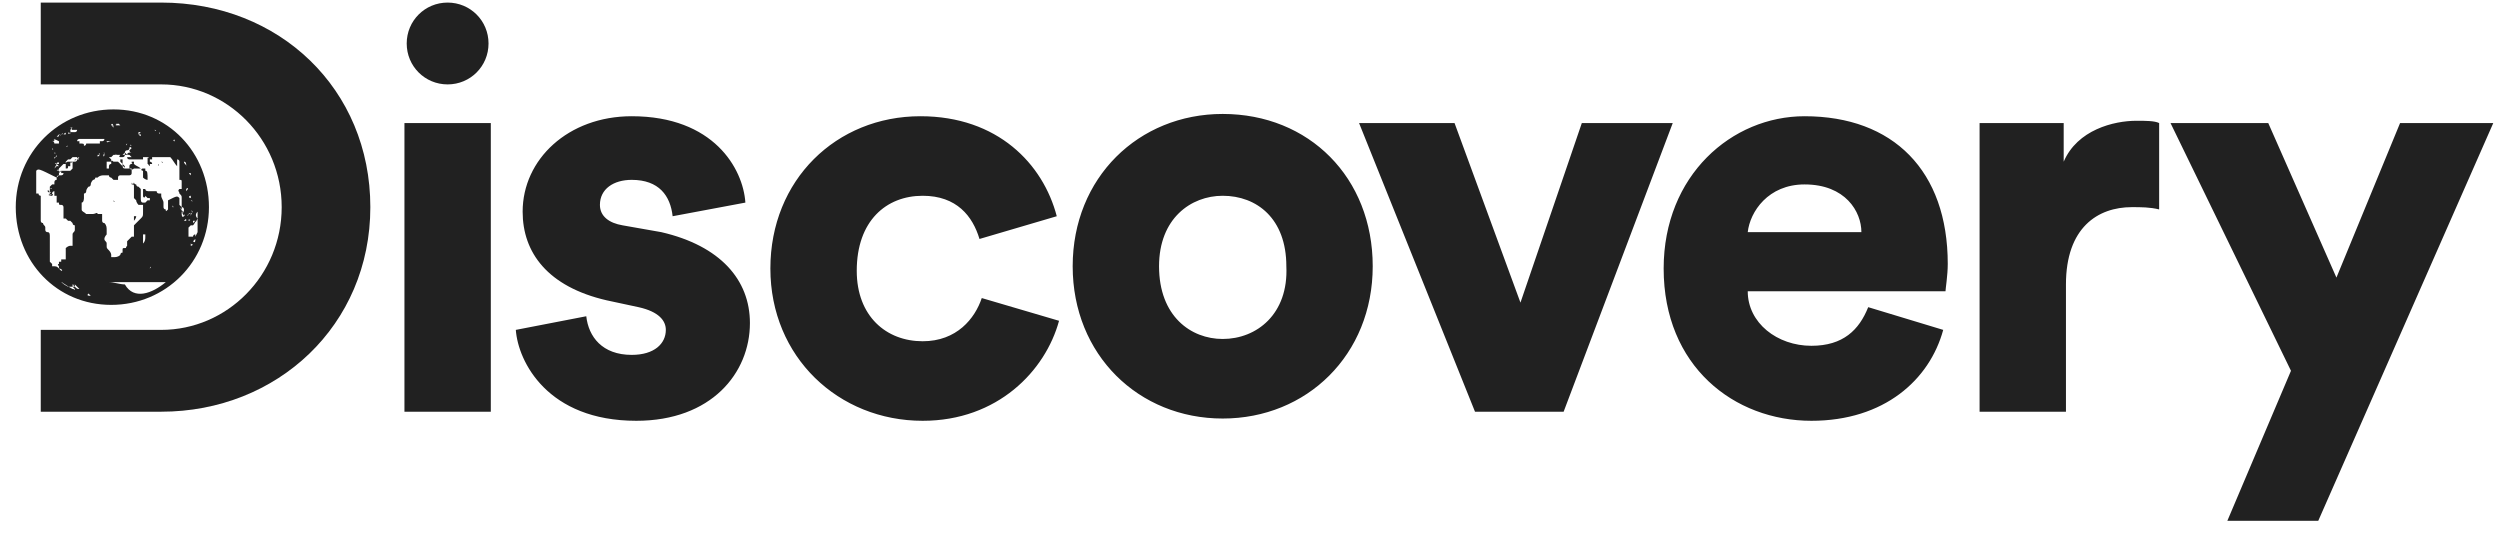 <svg width="126" height="27" viewBox="0 0 126 27" fill="none" xmlns="http://www.w3.org/2000/svg">
<path fill-rule="evenodd" clip-rule="evenodd" d="M25.997 16.626C26.112 18.23 27.601 21.208 32.069 21.208C35.849 21.208 37.796 18.803 37.796 16.282C37.796 14.106 36.307 12.388 33.329 11.7L31.381 11.357C30.694 11.242 30.236 10.898 30.236 10.326C30.236 9.524 30.923 9.065 31.839 9.065C33.214 9.065 33.787 9.867 33.901 10.898L37.567 10.211C37.453 8.493 35.963 5.858 31.839 5.858C28.632 5.858 26.341 8.034 26.341 10.669C26.341 12.731 27.601 14.45 30.579 15.137L32.183 15.481C33.214 15.71 33.558 16.168 33.558 16.626C33.558 17.314 32.985 17.886 31.839 17.886C30.35 17.886 29.663 16.97 29.548 15.939L25.997 16.626ZM46.502 9.867C48.221 9.867 49.023 10.898 49.366 12.044L53.261 10.898C52.574 8.264 50.283 5.858 46.388 5.858C42.149 5.858 38.827 9.065 38.827 13.533C38.827 18.001 42.264 21.208 46.502 21.208C50.283 21.208 52.689 18.688 53.376 16.168L49.481 15.022C49.137 16.053 48.221 17.199 46.502 17.199C44.67 17.199 43.18 15.939 43.18 13.648C43.18 11.127 44.67 9.867 46.502 9.867ZM61.624 5.743C57.385 5.743 54.063 8.951 54.063 13.419C54.063 17.886 57.385 21.094 61.624 21.094C65.862 21.094 69.185 17.886 69.185 13.419C69.185 8.951 65.977 5.743 61.624 5.743ZM61.624 17.084C60.02 17.084 58.416 15.939 58.416 13.419C58.416 11.013 60.02 9.867 61.624 9.867C63.342 9.867 64.832 11.013 64.832 13.419C64.946 15.824 63.342 17.084 61.624 17.084ZM84.306 6.202H79.724L76.631 15.252L73.309 6.202H68.497L74.34 20.75H78.807L84.306 6.202ZM94.158 15.481C93.7 16.626 92.898 17.428 91.294 17.428C89.576 17.428 88.086 16.282 88.086 14.679H98.053C98.053 14.564 98.167 13.877 98.167 13.304C98.167 8.607 95.418 5.858 90.95 5.858C87.284 5.858 83.848 8.836 83.848 13.533C83.848 18.459 87.399 21.208 91.294 21.208C94.96 21.208 97.251 19.146 97.938 16.626L94.158 15.481ZM88.086 11.7C88.201 10.669 89.117 9.295 90.95 9.295C93.012 9.295 93.814 10.669 93.814 11.7H88.086ZM108.821 6.202C108.592 6.087 108.134 6.087 107.675 6.087C106.53 6.087 104.697 6.545 104.01 8.149V6.202H99.771V20.75H104.124V14.335C104.124 11.471 105.728 10.44 107.446 10.44C107.905 10.44 108.363 10.44 108.821 10.555V6.202ZM116.84 26.249L125.661 6.202H120.964L117.756 13.991L114.32 6.202H109.394L115.465 18.688L112.258 26.249H116.84ZM20.384 20.75H24.737V6.202H20.384V20.75ZM20.498 2.192C20.498 3.338 21.415 4.254 22.56 4.254C23.706 4.254 24.622 3.338 24.622 2.192C24.622 1.047 23.706 0.13 22.56 0.13C21.415 0.13 20.498 1.047 20.498 2.192Z" fill="#212121"/>
<path fill-rule="evenodd" clip-rule="evenodd" d="M18.665 10.44C18.665 16.397 13.968 20.75 8.126 20.75H2.054V16.626H8.126C11.448 16.626 14.197 13.877 14.197 10.44C14.197 7.003 11.448 4.254 8.126 4.254H2.054V0.13H8.126C14.082 0.13 18.665 4.483 18.665 10.44ZM2.169 10.097C2.054 10.097 2.054 10.097 2.169 10.097C2.169 10.211 2.169 10.211 2.169 10.097ZM2.169 8.607C2.169 8.493 2.169 8.493 2.169 8.607V8.607ZM2.971 13.533C2.971 13.419 2.971 13.419 2.971 13.533V13.533ZM5.72 10.097C5.72 10.211 5.834 10.211 5.72 10.097C5.834 10.211 5.834 10.211 5.72 10.097ZM5.033 10.44C5.033 10.555 5.033 10.555 5.033 10.44V10.44ZM6.98 10.669C6.98 10.784 6.98 10.784 6.98 10.669V10.669ZM6.865 11.471C6.865 11.586 6.865 11.586 6.865 11.586V11.471C6.865 11.586 6.865 11.586 6.865 11.471ZM6.178 7.347C6.178 7.233 6.178 7.233 6.178 7.347V7.347ZM5.72 7.462C5.834 7.462 5.834 7.462 5.72 7.462V7.462ZM1.94 7.805C2.054 7.805 2.054 7.805 1.94 7.805V7.805ZM6.407 7.233C6.293 7.233 6.293 7.233 6.407 7.233C6.293 7.347 6.293 7.347 6.407 7.233C6.407 7.347 6.293 7.347 6.407 7.233ZM6.751 11.127C6.865 11.127 6.865 11.127 6.751 11.127C6.865 11.013 6.865 11.013 6.751 11.127C6.865 11.013 6.865 10.898 6.865 10.898H6.751C6.751 11.013 6.751 11.013 6.751 11.127ZM3.772 7.233C3.887 7.118 3.887 7.118 3.772 7.233C3.772 7.118 3.772 7.118 3.772 7.233ZM3.887 7.003C3.887 6.889 3.887 6.889 3.887 7.003V7.003ZM3.772 6.889C3.658 6.889 3.658 6.889 3.772 6.889V6.889ZM3.314 7.92C3.314 8.034 3.314 8.034 3.314 7.92V7.92ZM3.658 6.545C3.772 6.545 3.772 6.545 3.658 6.545V6.545ZM3.772 6.431C3.772 6.545 3.772 6.545 3.772 6.431V6.431ZM3.429 8.034C3.543 7.92 3.543 7.92 3.429 8.034V8.034ZM3.772 7.805C3.887 7.805 3.887 7.805 3.772 7.805V7.805ZM2.856 8.493C2.971 8.378 2.971 8.378 2.856 8.493V8.493ZM2.971 8.034C2.856 8.034 2.856 8.034 2.971 8.034V8.034ZM2.856 8.264C2.856 8.149 2.856 8.149 2.856 8.264C2.971 8.264 2.971 8.264 2.971 8.264C2.971 8.149 2.971 8.149 2.856 8.264C2.971 8.149 2.856 8.149 2.856 8.264C2.741 8.264 2.741 8.149 2.856 8.264C2.741 8.264 2.741 8.264 2.856 8.264ZM2.856 8.264L2.741 8.493C2.741 8.493 2.741 8.493 2.856 8.378C2.856 8.378 2.856 8.378 2.856 8.264C2.971 8.378 2.971 8.378 2.971 8.378C2.856 8.378 2.856 8.378 2.856 8.264C2.971 8.264 2.971 8.264 2.971 8.264H2.856ZM2.971 7.462C2.971 7.347 2.971 7.347 2.971 7.462V7.462ZM2.741 7.576C2.627 7.691 2.627 7.691 2.741 7.576V7.576ZM2.627 7.462C2.627 7.576 2.627 7.576 2.627 7.462C2.627 7.576 2.741 7.576 2.627 7.462C2.741 7.462 2.741 7.462 2.627 7.462ZM2.741 7.691C2.741 7.805 2.741 7.805 2.741 7.691C2.741 7.805 2.856 7.691 2.741 7.691C2.856 7.691 2.856 7.691 2.741 7.691ZM2.741 7.92C2.627 7.92 2.627 7.92 2.741 7.92C2.741 7.805 2.741 7.805 2.741 7.92ZM2.856 7.805C2.856 7.92 2.856 7.92 2.741 7.92C2.741 8.034 2.741 8.034 2.856 7.805ZM2.627 7.347C2.741 7.347 2.741 7.347 2.627 7.347V7.347ZM8.126 8.149C8.24 8.149 8.24 8.149 8.126 8.149C8.24 8.149 8.24 8.264 8.126 8.149ZM7.782 7.003C7.782 6.889 7.782 6.889 7.782 7.003V7.003ZM8.011 8.264C7.896 8.264 7.896 8.264 8.011 8.264C7.896 8.378 8.011 8.378 8.011 8.264ZM8.011 8.264C8.126 8.264 8.126 8.264 8.011 8.264V8.264ZM10.531 10.44C10.531 13.19 8.355 15.366 5.605 15.366C2.856 15.366 0.794 13.19 0.794 10.44C0.794 7.691 2.971 5.514 5.72 5.514C8.469 5.514 10.531 7.691 10.531 10.44ZM9.729 10.326C9.729 10.211 9.729 10.211 9.729 10.326V10.326ZM9.729 10.669C9.615 10.555 9.615 10.669 9.729 10.669C9.615 10.669 9.615 10.669 9.729 10.669C9.615 10.784 9.615 10.898 9.615 10.898C9.615 10.898 9.615 10.898 9.615 10.784C9.615 10.784 9.615 10.784 9.615 10.669C9.615 10.784 9.615 10.784 9.729 10.669C9.615 10.784 9.615 10.784 9.729 10.669C9.729 10.555 9.729 10.555 9.729 10.669ZM9.615 11.013C9.615 11.127 9.615 11.127 9.615 11.013V11.013ZM9.5 11.013C9.5 11.127 9.5 11.127 9.5 11.013V11.013ZM9.5 10.784C9.615 10.669 9.615 10.784 9.5 10.784C9.5 10.669 9.5 10.669 9.5 10.669V10.784C9.386 10.898 9.386 10.898 9.5 10.784C9.5 10.898 9.386 10.898 9.5 10.784C9.5 10.898 9.5 10.898 9.5 10.784ZM9.157 10.669C9.157 10.784 9.157 10.784 9.157 10.784C9.157 10.784 9.157 11.013 9.271 10.898C9.271 10.898 9.271 10.898 9.271 10.784C9.271 10.898 9.271 10.898 9.157 10.669C9.271 10.784 9.271 10.784 9.157 10.669C9.271 10.784 9.271 10.669 9.157 10.669C9.157 10.555 9.157 10.555 9.157 10.555L9.042 10.44C9.042 10.44 9.157 10.555 9.157 10.669ZM9.157 10.898C9.157 10.784 9.157 10.784 9.157 10.898V10.898ZM9.271 11.127C9.386 11.127 9.386 11.127 9.386 11.127C9.386 11.013 9.386 11.013 9.271 11.127C9.271 11.013 9.271 11.013 9.271 11.127ZM9.271 10.898C9.271 10.784 9.386 10.784 9.271 10.898V10.898ZM9.386 11.013C9.5 11.013 9.5 11.013 9.386 11.013V11.013ZM9.271 8.149C9.271 8.264 9.386 8.264 9.386 8.378C9.386 8.493 9.386 8.493 9.386 8.493V8.378C9.386 8.264 9.386 8.149 9.271 8.149C9.271 8.034 9.271 8.034 9.271 8.149ZM9.386 9.524C9.386 9.638 9.386 9.638 9.386 9.638C9.5 9.524 9.5 9.409 9.386 9.524ZM9.615 10.211C9.615 10.326 9.615 10.326 9.615 10.211V10.211ZM9.615 10.211C9.615 10.097 9.615 10.097 9.615 10.211C9.729 10.211 9.729 10.211 9.615 10.211ZM9.615 10.211C9.729 10.211 9.729 10.211 9.615 10.211V10.211ZM9.5 11.127C9.615 11.013 9.615 11.127 9.5 11.127C9.5 11.013 9.615 11.013 9.5 11.127ZM9.615 10.097C9.729 10.097 9.729 10.211 9.615 10.097C9.729 10.211 9.729 10.211 9.615 10.097ZM9.615 9.982C9.615 9.867 9.615 9.867 9.615 9.867C9.5 9.867 9.5 9.982 9.615 9.982C9.5 9.982 9.5 9.982 9.615 9.982ZM9.615 8.836C9.615 8.722 9.615 8.722 9.615 8.722C9.5 8.722 9.5 8.722 9.615 8.836C9.5 8.951 9.5 8.951 9.615 8.836C9.5 8.836 9.5 8.836 9.615 8.836C9.615 8.951 9.615 8.951 9.615 8.951C9.615 8.951 9.615 8.951 9.615 9.065C9.615 9.065 9.615 9.065 9.615 8.951C9.615 8.951 9.615 8.951 9.615 8.836ZM9.5 8.607C9.5 8.493 9.5 8.493 9.5 8.607V8.607ZM8.813 7.118C8.927 7.233 8.927 7.233 8.813 7.118V7.118ZM8.813 7.118C8.698 7.003 8.813 7.003 8.813 7.118C8.698 7.003 8.698 7.118 8.813 7.118ZM8.011 6.66C8.011 6.774 8.126 6.774 8.011 6.66V6.66ZM7.782 6.545C7.782 6.66 7.782 6.66 7.782 6.545C7.896 6.545 7.896 6.66 7.782 6.545ZM6.98 6.431C7.095 6.431 7.095 6.431 6.98 6.431V6.431ZM6.98 6.774C6.98 6.889 6.98 6.889 6.98 6.774H7.095C7.095 6.889 7.095 6.889 6.98 6.774L7.095 6.66C7.095 6.66 7.095 6.66 7.209 6.66C7.209 6.66 7.209 6.66 7.095 6.66C6.98 6.66 6.98 6.66 6.98 6.66C6.98 6.66 6.98 6.66 6.98 6.774C6.865 6.774 6.865 6.774 6.98 6.774ZM6.751 6.316C6.751 6.431 6.751 6.431 6.751 6.316V6.316ZM5.834 6.316C5.949 6.316 6.064 6.316 6.064 6.316C5.949 6.202 5.949 6.202 5.834 6.316C5.949 6.202 5.834 6.202 5.834 6.316C5.72 6.202 5.72 6.202 5.834 6.316ZM5.605 6.316C5.72 6.316 5.72 6.431 5.605 6.316C5.72 6.431 5.72 6.431 5.72 6.431H5.834C5.834 6.431 5.834 6.431 5.72 6.431C5.72 6.202 5.605 6.202 5.605 6.316ZM5.262 7.805C5.376 7.805 5.376 7.805 5.262 7.805C5.262 7.691 5.262 7.691 5.147 7.691V7.576C5.147 7.576 5.147 7.576 5.147 7.691C5.147 7.691 5.147 7.691 5.262 7.691C5.147 7.92 5.262 7.92 5.262 7.805ZM5.033 7.805C4.918 7.691 5.033 7.691 5.033 7.805C4.918 7.805 4.918 7.805 4.918 7.805C4.918 7.92 4.918 7.92 5.033 7.805ZM5.033 7.576C5.147 7.462 5.147 7.462 5.033 7.576C5.033 7.462 5.033 7.462 5.033 7.576ZM5.605 7.118C5.491 7.003 5.491 7.003 5.605 7.118C5.491 7.118 5.491 7.118 5.491 7.118H5.376C5.376 7.233 5.491 7.118 5.605 7.118ZM4.574 6.202C4.689 6.202 4.689 6.202 4.574 6.202V6.202ZM3.543 6.545C3.543 6.545 3.543 6.545 3.658 6.545C3.658 6.545 3.658 6.545 3.543 6.545C3.543 6.66 3.543 6.66 3.543 6.545C3.543 6.66 3.543 6.66 3.658 6.66C3.772 6.66 3.772 6.66 3.772 6.66C3.772 6.66 3.887 6.66 3.887 6.545H4.002C4.002 6.545 4.002 6.545 4.116 6.545C4.002 6.545 3.772 6.545 3.772 6.545H3.658C3.658 6.545 3.658 6.545 3.543 6.545C3.658 6.431 3.658 6.431 3.543 6.545C3.658 6.431 3.658 6.431 3.658 6.431H3.543C3.658 6.545 3.658 6.545 3.543 6.545C3.543 6.431 3.543 6.431 3.543 6.545ZM3.429 6.66C3.429 6.774 3.429 6.774 3.543 6.66C3.543 6.774 3.543 6.774 3.429 6.66ZM3.2 6.774C3.2 6.66 3.2 6.66 3.2 6.774V6.774ZM3.2 6.774C3.314 6.774 3.314 6.774 3.2 6.774C3.314 6.774 3.314 6.774 3.314 6.774C3.314 6.66 3.314 6.66 3.2 6.774ZM3.2 6.889C3.085 6.889 3.085 6.889 3.2 6.889C3.2 7.003 3.2 7.003 3.2 6.889C3.314 6.889 3.314 6.889 3.2 6.889ZM3.2 6.774C3.2 6.889 3.2 6.889 3.2 6.774V6.774ZM3.085 6.774C3.2 6.66 3.2 6.774 3.085 6.774V6.774ZM2.971 6.774C2.971 6.889 2.971 6.889 2.971 6.774C3.085 6.889 3.085 6.889 2.971 6.774C3.085 6.889 3.085 6.774 2.971 6.774ZM2.971 6.889C2.856 6.889 2.856 6.889 2.971 6.889V6.889ZM2.856 6.889C2.971 6.889 2.971 6.889 2.856 6.889C2.971 6.889 2.971 6.889 2.971 6.774C2.971 6.774 2.971 6.774 2.856 6.889ZM2.627 7.118C2.741 7.118 2.741 7.118 2.627 7.118C2.741 7.118 2.741 7.118 2.741 7.003C2.856 7.003 2.741 7.003 2.627 7.118H2.741C2.856 7.118 2.856 7.118 2.627 7.118C2.741 7.118 2.741 7.118 2.627 7.118C2.741 7.118 2.741 7.233 2.741 7.233H2.856H2.971C2.971 7.233 2.971 7.233 2.971 7.118C2.741 7.003 2.741 7.003 2.627 7.118ZM2.971 13.533C3.085 13.533 3.085 13.533 2.971 13.533C3.085 13.648 3.085 13.648 2.971 13.533C3.085 13.648 3.085 13.648 3.085 13.648C3.2 13.648 3.085 13.533 2.971 13.533C3.085 13.533 3.085 13.533 2.971 13.533C2.971 13.419 2.971 13.419 2.971 13.419C2.971 13.419 2.856 13.304 2.971 13.304V13.19C3.085 13.19 3.085 13.19 3.085 13.19V13.075C3.085 13.075 3.085 13.075 3.2 13.075H3.314C3.314 13.075 3.314 13.075 3.314 12.96V12.846C3.314 12.846 3.314 12.846 3.314 12.731V12.617V12.502C3.314 12.502 3.429 12.388 3.543 12.388H3.658C3.658 12.388 3.658 12.388 3.658 12.273C3.658 12.273 3.658 12.273 3.658 12.159V12.044V11.929C3.658 11.815 3.658 11.815 3.658 11.815C3.658 11.7 3.772 11.7 3.772 11.586V11.471V11.357C3.772 11.357 3.658 11.357 3.658 11.242C3.543 11.127 3.543 11.127 3.543 11.127H3.429C3.429 11.127 3.429 11.127 3.314 11.013C3.314 11.013 3.314 11.013 3.2 11.013V10.898C3.2 10.898 3.2 10.898 3.2 10.784C3.2 10.784 3.2 10.784 3.2 10.669C3.2 10.669 3.2 10.669 3.2 10.555V10.44C3.2 10.44 3.2 10.326 3.085 10.326C2.971 10.326 2.971 10.326 2.971 10.211V10.097C2.971 10.097 2.971 10.097 2.971 10.211C2.971 10.211 2.971 10.211 2.856 10.211C2.856 10.211 2.856 10.211 2.856 10.097C2.856 10.097 2.856 10.097 2.856 9.982C2.856 9.867 2.856 9.867 2.856 9.867C2.856 9.867 2.856 9.867 2.741 9.867C2.627 9.867 2.627 9.867 2.741 9.867C2.741 9.867 2.741 9.867 2.741 9.753C2.741 9.753 2.741 9.753 2.741 9.638C2.741 9.638 2.627 9.638 2.627 9.753C2.627 9.753 2.627 9.867 2.512 9.867C2.512 9.867 2.398 9.867 2.512 9.753C2.512 9.638 2.512 9.638 2.512 9.524V9.409L2.627 9.295H2.741C2.741 9.295 2.741 9.295 2.741 9.409C2.741 9.409 2.741 9.409 2.741 9.524C2.741 9.524 2.741 9.409 2.741 9.295C2.741 9.295 2.741 9.295 2.741 9.18C2.741 9.18 2.741 9.065 2.856 9.065V8.951C2.856 8.951 2.856 8.836 2.971 8.836C2.971 8.836 2.971 8.836 3.085 8.836C3.085 8.836 3.2 8.836 3.2 8.722C3.2 8.722 3.2 8.722 3.085 8.722C3.085 8.722 3.085 8.722 3.085 8.607C3.085 8.607 2.971 8.607 2.971 8.722L3.085 8.607C3.085 8.607 3.085 8.607 3.2 8.607C3.2 8.607 3.2 8.607 3.314 8.607C3.429 8.607 3.429 8.607 3.429 8.607H3.543C3.543 8.607 3.543 8.607 3.658 8.493C3.658 8.493 3.658 8.493 3.658 8.378V8.264C3.658 8.264 3.658 8.264 3.658 8.149C3.658 8.149 3.543 8.264 3.543 8.149C3.543 8.149 3.543 8.149 3.543 8.034C3.543 8.034 3.543 8.034 3.543 8.149V8.264V8.378C3.543 8.378 3.543 8.378 3.429 8.378C3.429 8.493 3.429 8.493 3.314 8.493C3.314 8.493 3.314 8.493 3.314 8.378C3.314 8.264 3.314 8.264 3.314 8.264C3.314 8.264 3.314 8.264 3.314 8.149L3.429 8.034C3.429 8.034 3.429 8.034 3.543 8.034L3.658 7.92C3.658 7.92 3.658 7.92 3.772 7.92H3.887V8.034H4.002C4.002 8.034 3.887 8.034 4.002 7.92C4.002 7.92 3.887 7.92 3.887 8.034C3.887 8.034 3.772 8.034 3.772 8.149C3.772 8.149 3.772 8.149 3.772 8.264V8.149C3.772 8.149 3.887 8.149 3.887 8.034H3.772C3.772 8.034 3.772 8.034 3.772 8.149H3.658H3.543C3.543 8.149 3.543 8.149 3.429 8.149C3.429 8.149 3.314 8.149 3.314 8.264C3.314 8.264 3.314 8.264 3.2 8.264L3.085 8.378L2.971 8.493C2.971 8.493 2.971 8.493 2.856 8.607C2.856 8.607 2.971 8.607 2.971 8.493C2.971 8.493 2.856 8.607 2.971 8.607V8.722C2.971 8.722 2.971 8.722 2.971 8.836C2.971 8.836 2.971 8.836 2.856 8.951C1.94 8.493 1.94 8.493 1.825 8.607V8.722C1.825 8.722 1.825 8.722 1.825 8.836V8.951C1.825 8.951 1.825 8.951 1.825 9.065V9.18C1.825 9.18 1.825 9.18 1.825 9.295V9.409C1.825 9.409 1.825 9.409 1.825 9.295V9.18C1.825 9.18 1.825 9.18 1.825 9.065V8.951C1.825 8.951 1.825 8.951 1.825 8.836C1.825 8.836 1.825 8.836 1.825 8.951V9.065V9.18V9.295C1.825 9.409 1.825 9.409 1.825 9.524V9.638C1.825 9.638 1.825 9.638 1.825 9.753C1.825 9.753 1.825 9.753 1.94 9.753C1.94 9.753 1.94 9.867 2.054 9.867C2.054 9.867 2.054 9.867 2.054 9.982V10.097C2.054 10.097 2.054 10.097 2.054 10.211V10.097C2.054 10.097 2.054 10.097 2.054 10.211C2.054 10.326 2.054 10.44 2.054 10.555C2.054 10.555 2.054 10.669 2.054 10.784C2.054 10.784 2.054 10.784 2.054 10.898C2.054 10.898 2.054 11.013 2.054 11.127C2.054 11.127 2.054 11.242 2.169 11.242C2.169 11.357 2.283 11.357 2.283 11.471V11.586C2.283 11.586 2.283 11.7 2.398 11.7C2.512 11.7 2.512 11.815 2.512 11.929C2.512 12.044 2.512 12.159 2.512 12.273V12.388C2.512 12.388 2.512 12.388 2.512 12.502C2.512 12.502 2.512 12.617 2.512 12.731V12.846C2.512 12.846 2.512 12.846 2.512 12.96C2.512 12.96 2.512 12.96 2.512 13.075C2.512 13.075 2.512 13.075 2.512 13.19C2.512 13.19 2.512 13.19 2.627 13.304C2.627 13.304 2.627 13.304 2.627 13.419C2.856 13.419 2.856 13.419 2.971 13.533ZM1.94 7.805C1.94 7.92 1.94 7.92 1.94 7.805V7.805ZM3.658 7.003C3.658 7.118 3.658 7.118 3.658 7.003V7.003ZM3.429 7.347C3.429 7.233 3.429 7.233 3.429 7.347V7.347ZM3.429 7.347C3.314 7.347 3.314 7.462 3.429 7.347V7.347ZM3.887 8.149C3.772 8.264 3.772 8.264 3.887 8.149C3.887 8.264 3.887 8.264 3.887 8.149ZM3.887 8.034C3.887 7.92 3.887 7.92 3.887 8.034C3.772 8.034 3.772 8.034 3.887 8.034ZM3.658 8.034C3.543 8.034 3.543 8.034 3.658 8.034C3.658 8.149 3.658 8.149 3.658 8.034ZM2.856 9.867C2.741 9.867 2.741 9.867 2.856 9.867V9.867ZM2.512 9.753C2.627 9.753 2.627 9.753 2.512 9.753C2.512 9.638 2.627 9.638 2.512 9.753C2.512 9.638 2.398 9.524 2.398 9.638C2.398 9.638 2.398 9.638 2.512 9.753C2.512 9.638 2.398 9.638 2.512 9.753C2.512 9.638 2.512 9.638 2.512 9.753ZM2.512 9.867C2.398 9.753 2.512 9.753 2.512 9.867V9.867ZM2.627 9.524C2.512 9.409 2.512 9.524 2.627 9.524V9.524ZM2.512 9.867C2.627 9.867 2.627 9.867 2.627 9.867C2.741 9.753 2.627 9.753 2.512 9.867C2.627 9.867 2.627 9.753 2.512 9.867C2.627 9.753 2.512 9.753 2.512 9.867ZM3.887 14.22C3.772 14.22 3.772 14.22 3.887 14.22V14.22ZM3.772 14.45C3.658 14.45 3.658 14.45 3.772 14.45C3.887 14.45 3.887 14.45 3.772 14.45C3.772 14.335 3.772 14.335 3.772 14.335C3.658 14.335 3.658 14.335 3.772 14.45ZM3.314 13.533C3.429 13.533 3.429 13.533 3.314 13.533V13.533ZM3.085 14.22C3.2 14.22 3.2 14.335 3.085 14.22V14.22ZM4.002 14.564C3.887 14.45 3.887 14.45 3.887 14.45L3.772 14.335H3.658C3.658 14.335 3.658 14.335 3.658 14.45C3.658 14.45 3.658 14.45 3.543 14.45C3.429 14.45 3.429 14.45 3.429 14.45C3.2 14.335 3.085 14.22 3.085 14.22C3.314 14.335 3.429 14.45 3.658 14.564C3.772 14.564 3.772 14.679 3.772 14.564L3.658 14.45H3.772C3.887 14.564 3.887 14.564 4.002 14.564ZM4.231 7.347C4.345 7.347 4.345 7.347 4.231 7.347C4.345 7.347 4.345 7.233 4.345 7.233C4.345 7.233 4.345 7.233 4.46 7.233C4.46 7.233 4.46 7.233 4.574 7.233H4.46H4.689C4.689 7.233 4.803 7.233 4.918 7.233H5.033V7.118H5.147C5.147 7.118 5.262 7.118 5.262 7.003H5.147C5.147 7.003 5.147 7.003 5.033 7.003C5.033 7.003 5.033 7.003 4.918 7.003C4.803 7.003 4.689 7.003 4.689 7.003C4.689 7.003 4.689 7.003 4.574 7.003H4.46C4.46 7.003 4.46 7.003 4.345 7.003C4.231 7.003 4.231 7.003 4.231 7.003H4.002C4.002 7.003 3.887 7.003 3.887 7.118C3.887 7.118 3.887 7.118 3.772 7.118C3.658 7.118 3.658 7.118 3.658 7.118H3.772C3.772 7.118 3.772 7.118 3.887 7.118C4.002 7.118 4.002 7.118 4.002 7.118C4.002 7.118 4.002 7.118 4.002 7.233C4.231 7.233 4.231 7.233 4.231 7.347ZM4.574 14.908C4.46 14.908 4.46 14.908 4.574 14.908L4.46 14.793C4.345 14.908 4.46 14.908 4.574 14.908ZM4.574 13.762C4.46 13.648 4.46 13.648 4.574 13.762V13.762ZM8.355 14.22C8.24 14.22 8.24 14.22 8.24 14.22C8.24 14.22 8.24 14.22 8.126 14.22H8.011C8.011 14.22 8.011 14.22 7.896 14.22C7.896 14.22 7.896 14.22 7.782 14.22C7.782 14.22 7.782 14.22 7.667 14.22H7.553H7.438H7.324C7.324 14.22 7.324 14.22 7.209 14.22H7.095C6.98 14.22 6.865 14.22 6.865 14.22H6.751H6.636C6.636 14.22 6.636 14.22 6.522 14.22C6.407 14.22 6.407 14.22 6.407 14.22C6.293 14.22 6.293 14.22 6.178 14.22H5.949H5.834H5.72C5.605 14.22 5.376 14.22 5.376 14.22H5.491C5.72 14.22 6.064 14.335 6.293 14.335C6.751 15.137 7.667 14.793 8.355 14.22ZM7.209 12.044C7.209 12.273 7.209 12.273 7.209 12.273C7.324 12.159 7.324 12.044 7.324 11.929V11.815C7.324 11.815 7.324 11.815 7.209 11.815C7.209 11.815 7.209 11.815 7.209 12.044C7.209 11.929 7.209 11.929 7.209 12.044ZM7.553 13.533C7.667 13.419 7.667 13.419 7.553 13.533C7.553 13.419 7.667 13.419 7.553 13.533ZM8.698 10.326V10.44C8.813 10.44 8.698 10.44 8.698 10.326ZM9.042 9.982V10.097V10.211C9.042 10.326 9.042 10.326 9.042 10.326L9.157 10.44C9.157 10.555 9.157 10.669 9.271 10.669C9.271 10.669 9.271 10.669 9.271 10.555C9.271 10.555 9.271 10.44 9.157 10.44C9.157 10.44 9.157 10.44 9.157 10.326C9.157 10.326 9.157 10.326 9.157 10.211C9.157 10.211 9.157 10.211 9.157 10.097C9.157 10.097 9.157 10.097 9.157 9.982C9.157 9.867 9.157 9.867 9.042 9.753C9.042 9.638 8.927 9.638 9.042 9.524C9.042 9.524 9.042 9.524 9.157 9.524V9.409C9.157 9.295 9.157 9.295 9.157 9.295V9.18C9.157 9.065 9.157 9.065 9.042 9.065C9.042 9.065 9.042 9.065 9.042 8.951V8.836V8.722C9.042 8.722 9.042 8.722 9.042 8.607C9.042 8.607 9.042 8.607 9.042 8.493C9.042 8.378 9.042 8.378 9.042 8.264V8.149C9.042 8.034 8.927 8.034 8.927 8.034C8.927 7.92 8.927 7.92 8.927 7.92V8.034V8.149V8.264V8.378C8.813 8.264 8.698 8.034 8.584 7.92H8.469C8.469 7.92 8.469 7.92 8.355 7.92H8.24H8.126C8.126 7.92 8.126 7.92 8.011 7.92C7.896 7.92 7.782 7.92 7.782 7.92H7.667C7.667 7.92 7.667 7.92 7.667 8.034C7.667 8.034 7.667 8.034 7.553 8.034C7.553 8.034 7.553 8.034 7.553 8.149C7.553 8.149 7.667 8.149 7.667 8.264C7.667 8.264 7.667 8.264 7.553 8.264H7.438C7.438 8.264 7.438 8.264 7.438 8.149C7.438 8.149 7.438 8.149 7.438 8.034C7.438 8.034 7.438 8.034 7.438 7.92C7.438 8.034 7.553 7.92 7.438 7.92H7.324H7.209C7.209 7.92 7.209 7.92 7.209 8.034C7.209 8.034 7.209 8.034 7.095 8.034H6.98H6.865C6.865 8.034 6.865 8.034 6.751 8.034H6.636C6.636 8.034 6.636 8.034 6.522 8.034C6.522 8.034 6.407 8.034 6.407 7.92C6.407 7.92 6.407 7.92 6.522 7.92C6.636 7.92 6.636 7.92 6.636 7.92C6.636 7.92 6.636 7.92 6.522 7.805C6.407 7.805 6.407 7.805 6.293 7.691L6.178 7.805C6.178 7.805 6.178 7.805 6.064 7.805C6.064 7.805 5.949 7.92 6.064 7.92C6.064 7.92 6.064 7.92 6.178 7.92C6.178 7.92 6.293 7.92 6.293 7.805C6.293 7.805 6.293 7.805 6.293 7.691C6.293 7.691 6.293 7.576 6.407 7.576C6.407 7.576 6.522 7.576 6.522 7.462C6.522 7.462 6.522 7.347 6.636 7.462C6.522 7.576 6.522 7.576 6.522 7.576C6.522 7.576 6.522 7.691 6.636 7.691H6.751C6.751 7.691 6.751 7.691 6.636 7.691C6.522 7.691 6.522 7.691 6.522 7.691C6.522 7.691 6.407 7.691 6.407 7.805C6.407 7.805 6.407 7.805 6.293 7.805C6.293 7.805 6.293 7.805 6.178 7.805H6.064C6.064 7.805 6.064 7.805 5.949 7.805C5.834 7.805 5.834 7.805 5.834 7.691C5.834 7.805 5.834 7.805 5.834 7.805C5.72 7.805 5.72 7.805 5.72 7.805C5.72 7.805 5.72 7.805 5.605 7.92H5.491L5.605 8.034V8.149C5.605 8.149 5.605 8.149 5.491 8.149H5.376C5.376 8.149 5.376 8.149 5.376 8.264V8.378C5.376 8.378 5.376 8.378 5.376 8.493C5.376 8.493 5.376 8.493 5.491 8.493V8.378C5.491 8.378 5.491 8.264 5.605 8.264C5.605 8.264 5.605 8.264 5.605 8.149C5.605 8.149 5.605 8.034 5.72 8.149C5.72 8.149 5.72 8.149 5.834 8.149H5.949C5.949 8.149 5.949 8.149 6.064 8.264L6.178 8.378C6.293 8.378 6.293 8.493 6.293 8.493C6.293 8.493 6.293 8.493 6.293 8.378L6.178 8.264C6.178 8.264 6.178 8.264 6.064 8.149V8.034C6.064 8.034 6.064 8.034 6.178 8.034C6.178 8.034 6.178 8.034 6.178 8.149V8.264V8.378C6.178 8.378 6.178 8.493 6.293 8.493H6.407C6.407 8.493 6.407 8.493 6.522 8.493H6.636V8.607V8.722C6.636 8.836 6.522 8.836 6.522 8.836C6.522 8.836 6.522 8.836 6.407 8.836H6.293H6.178H6.064C6.064 8.836 5.949 8.836 5.949 8.951C5.949 8.951 5.949 8.951 5.949 9.065C5.949 9.065 5.949 9.065 5.834 9.065H5.72L5.605 8.951C5.605 8.951 5.491 8.951 5.491 8.836C5.491 8.836 5.376 8.836 5.262 8.836C5.147 8.836 5.033 8.836 4.918 8.951H4.803C4.803 8.951 4.803 9.065 4.689 9.065C4.689 9.065 4.574 9.18 4.574 9.295C4.574 9.295 4.574 9.409 4.46 9.409C4.46 9.409 4.345 9.524 4.345 9.638C4.345 9.638 4.345 9.753 4.231 9.753C4.231 9.867 4.231 9.867 4.231 9.867V9.982C4.231 9.982 4.231 10.211 4.116 10.211C4.116 10.211 4.116 10.211 4.116 10.326C4.116 10.326 4.116 10.326 4.116 10.44V10.555C4.116 10.669 4.231 10.669 4.345 10.784C4.345 10.784 4.345 10.784 4.46 10.784H4.574H4.689C4.803 10.784 4.918 10.669 4.918 10.784C4.918 10.784 4.918 10.784 5.033 10.784C5.147 10.784 5.147 10.784 5.147 10.784C5.147 10.784 5.147 10.784 5.147 10.898V11.013V11.127C5.147 11.127 5.147 11.242 5.262 11.242C5.376 11.357 5.376 11.471 5.376 11.586V11.7V11.815C5.376 11.815 5.262 11.929 5.262 12.044C5.262 12.159 5.376 12.159 5.376 12.273V12.388C5.376 12.502 5.376 12.502 5.491 12.617C5.605 12.731 5.605 12.846 5.605 12.846V12.96H5.72C5.834 12.96 5.949 12.96 6.064 12.846C6.064 12.846 6.064 12.731 6.178 12.731C6.178 12.731 6.178 12.731 6.178 12.617C6.178 12.502 6.178 12.502 6.293 12.502C6.407 12.502 6.293 12.502 6.407 12.388V12.273C6.407 12.273 6.407 12.273 6.407 12.159C6.407 12.159 6.407 12.159 6.522 12.044C6.636 11.929 6.522 12.044 6.636 11.929C6.636 11.929 6.636 11.929 6.751 11.929C6.751 11.929 6.751 11.929 6.751 11.815C6.751 11.7 6.751 11.7 6.751 11.7C6.751 11.7 6.751 11.7 6.751 11.586V11.471C6.751 11.471 6.751 11.471 6.751 11.357L6.865 11.242L6.98 11.127L7.095 11.013C7.209 10.898 7.209 10.898 7.209 10.669V10.555C7.209 10.555 7.209 10.555 7.209 10.44C7.209 10.326 7.209 10.326 7.209 10.326H7.095H6.98C6.98 10.326 6.865 10.211 6.865 10.097C6.865 10.097 6.865 10.097 6.751 9.982V9.867C6.751 9.867 6.751 9.867 6.751 9.753V9.638C6.751 9.638 6.751 9.638 6.751 9.524C6.751 9.409 6.751 9.524 6.751 9.409C6.751 9.295 6.751 9.295 6.636 9.295V9.18C6.636 9.295 6.751 9.295 6.751 9.18C6.751 9.18 6.751 9.295 6.865 9.295C6.865 9.295 6.865 9.409 6.98 9.409L7.095 9.524C7.095 9.524 7.095 9.524 7.095 9.638C7.095 9.638 7.095 9.638 7.095 9.753C7.095 9.753 7.095 9.753 7.095 9.867V9.982C7.095 10.097 7.095 10.211 7.209 10.211C7.209 10.211 7.209 10.211 7.324 10.211C7.324 10.211 7.324 10.211 7.438 10.097C7.438 10.097 7.438 10.097 7.553 10.097V9.982C7.553 9.982 7.553 9.982 7.438 9.982C7.438 9.982 7.438 9.982 7.324 9.867C7.324 9.982 7.209 9.982 7.209 9.867V9.753C7.209 9.753 7.209 9.753 7.209 9.638C7.209 9.524 7.209 9.524 7.209 9.524H7.324C7.324 9.638 7.438 9.638 7.553 9.638C7.667 9.638 7.782 9.638 7.896 9.638C7.896 9.753 8.011 9.753 8.011 9.753H8.126C8.126 9.753 8.126 9.753 8.126 9.867C8.126 9.982 8.24 10.097 8.24 10.211V10.326C8.24 10.326 8.24 10.326 8.24 10.44C8.24 10.44 8.24 10.555 8.355 10.555C8.355 10.669 8.355 10.669 8.469 10.555C8.469 10.44 8.469 10.326 8.469 10.326C8.469 10.211 8.469 10.211 8.469 10.211C8.469 10.211 8.469 10.211 8.469 10.097C8.469 10.097 8.469 10.097 8.469 9.982V10.097C8.927 9.867 8.927 9.867 9.042 9.982C8.927 9.982 8.927 9.982 9.042 9.982C9.042 9.867 9.042 9.867 9.042 9.982ZM5.262 8.607C5.376 8.607 5.376 8.607 5.262 8.607V8.607ZM5.491 8.493C5.491 8.607 5.491 8.607 5.491 8.493C5.605 8.607 5.605 8.607 5.491 8.493C5.605 8.493 5.605 8.493 5.491 8.493ZM5.605 8.493C5.605 8.378 5.605 8.378 5.605 8.493V8.493ZM5.72 8.722C5.834 8.607 5.834 8.607 5.72 8.722C5.72 8.607 5.72 8.607 5.72 8.722ZM5.72 7.691C5.605 7.691 5.605 7.691 5.72 7.691V7.691ZM5.72 7.691C5.72 7.576 5.72 7.576 5.72 7.691V7.691ZM9.5 12.388C9.5 12.502 9.5 12.502 9.5 12.388C9.615 12.388 9.615 12.388 9.5 12.388ZM9.729 12.273C9.729 12.388 9.615 12.388 9.615 12.388L9.5 12.502C9.5 12.502 9.5 12.502 9.615 12.388V12.273C9.729 12.388 9.729 12.273 9.729 12.273ZM9.844 12.044C9.729 12.159 9.729 12.159 9.729 12.159C9.844 12.273 9.844 12.159 9.844 12.044C9.844 12.159 9.844 12.159 9.844 12.044ZM9.844 11.127C9.844 11.013 9.844 11.013 9.844 11.127C9.844 11.242 9.729 11.357 9.729 11.357C9.729 11.357 9.729 11.357 9.729 11.242C9.729 11.242 9.729 11.242 9.844 11.127C9.729 11.127 9.729 11.127 9.844 11.127C9.729 11.127 9.729 11.127 9.729 11.127C9.729 11.127 9.729 11.127 9.729 11.242V11.357C9.729 11.357 9.729 11.357 9.615 11.357C9.615 11.357 9.615 11.357 9.5 11.471V11.586C9.5 11.586 9.5 11.586 9.5 11.7V11.815V11.929C9.5 11.929 9.5 11.929 9.615 11.929C9.615 11.929 9.615 11.929 9.729 11.929C9.729 11.929 9.729 11.815 9.844 11.815V11.929L9.958 11.7C9.958 11.7 9.958 11.7 9.958 11.586C9.958 11.586 9.958 11.586 9.958 11.471C9.958 11.471 9.958 11.471 9.958 11.357C9.958 11.357 9.958 11.357 9.958 11.242C9.958 11.242 9.958 11.242 9.958 11.127C9.958 11.127 9.958 11.127 9.958 11.013C9.844 11.242 9.844 11.242 9.844 11.127C9.844 11.242 9.844 11.242 9.844 11.127ZM9.958 11.013C9.958 10.898 9.958 10.898 9.958 10.784C9.958 10.784 9.958 10.784 9.958 10.669C9.844 10.784 9.844 10.898 9.958 11.013ZM9.958 11.357C9.958 11.471 9.958 11.471 9.958 11.357V11.357ZM10.073 10.669C10.073 10.784 10.073 10.784 10.073 10.669V10.669ZM10.188 10.898C10.073 10.898 10.073 10.898 10.188 10.898V10.898ZM10.188 11.127C10.188 11.242 10.188 11.242 10.188 11.127V11.127ZM8.584 8.034C8.584 8.149 8.584 8.149 8.584 8.034V8.034ZM6.751 8.264C6.751 8.149 6.751 8.149 6.751 8.149C6.751 8.149 6.751 8.149 6.636 8.149C6.636 8.264 6.636 8.264 6.751 8.264C6.636 8.264 6.636 8.264 6.636 8.264C6.636 8.264 6.522 8.264 6.522 8.378V8.493C6.522 8.493 6.636 8.607 6.751 8.493H6.865H7.095C6.98 8.378 6.865 8.378 6.751 8.264ZM6.636 7.462C6.636 7.576 6.636 7.576 6.636 7.462V7.462ZM7.324 8.607C7.438 8.493 7.438 8.493 7.324 8.607C7.324 8.493 7.324 8.493 7.324 8.493H7.209C7.095 8.493 7.095 8.607 7.209 8.607C7.209 8.607 7.209 8.607 7.209 8.722C7.209 8.722 7.209 8.722 7.209 8.836V8.951C7.209 8.951 7.324 9.065 7.438 9.065C7.438 8.722 7.438 8.607 7.324 8.607ZM6.751 10.898C6.751 10.784 6.751 10.784 6.751 10.898C6.636 10.898 6.636 10.898 6.751 10.898ZM7.553 8.378C7.553 8.264 7.553 8.264 7.553 8.264C7.438 8.264 7.438 8.264 7.553 8.378C7.438 8.378 7.438 8.378 7.553 8.378ZM6.636 7.347C6.522 7.233 6.522 7.347 6.636 7.347C6.522 7.347 6.522 7.347 6.636 7.347ZM6.636 11.242C6.636 11.357 6.636 11.357 6.636 11.471C6.636 11.471 6.636 11.471 6.636 11.357V11.242C6.636 11.127 6.636 11.127 6.636 11.242Z" fill="#212121"/>
</svg>
